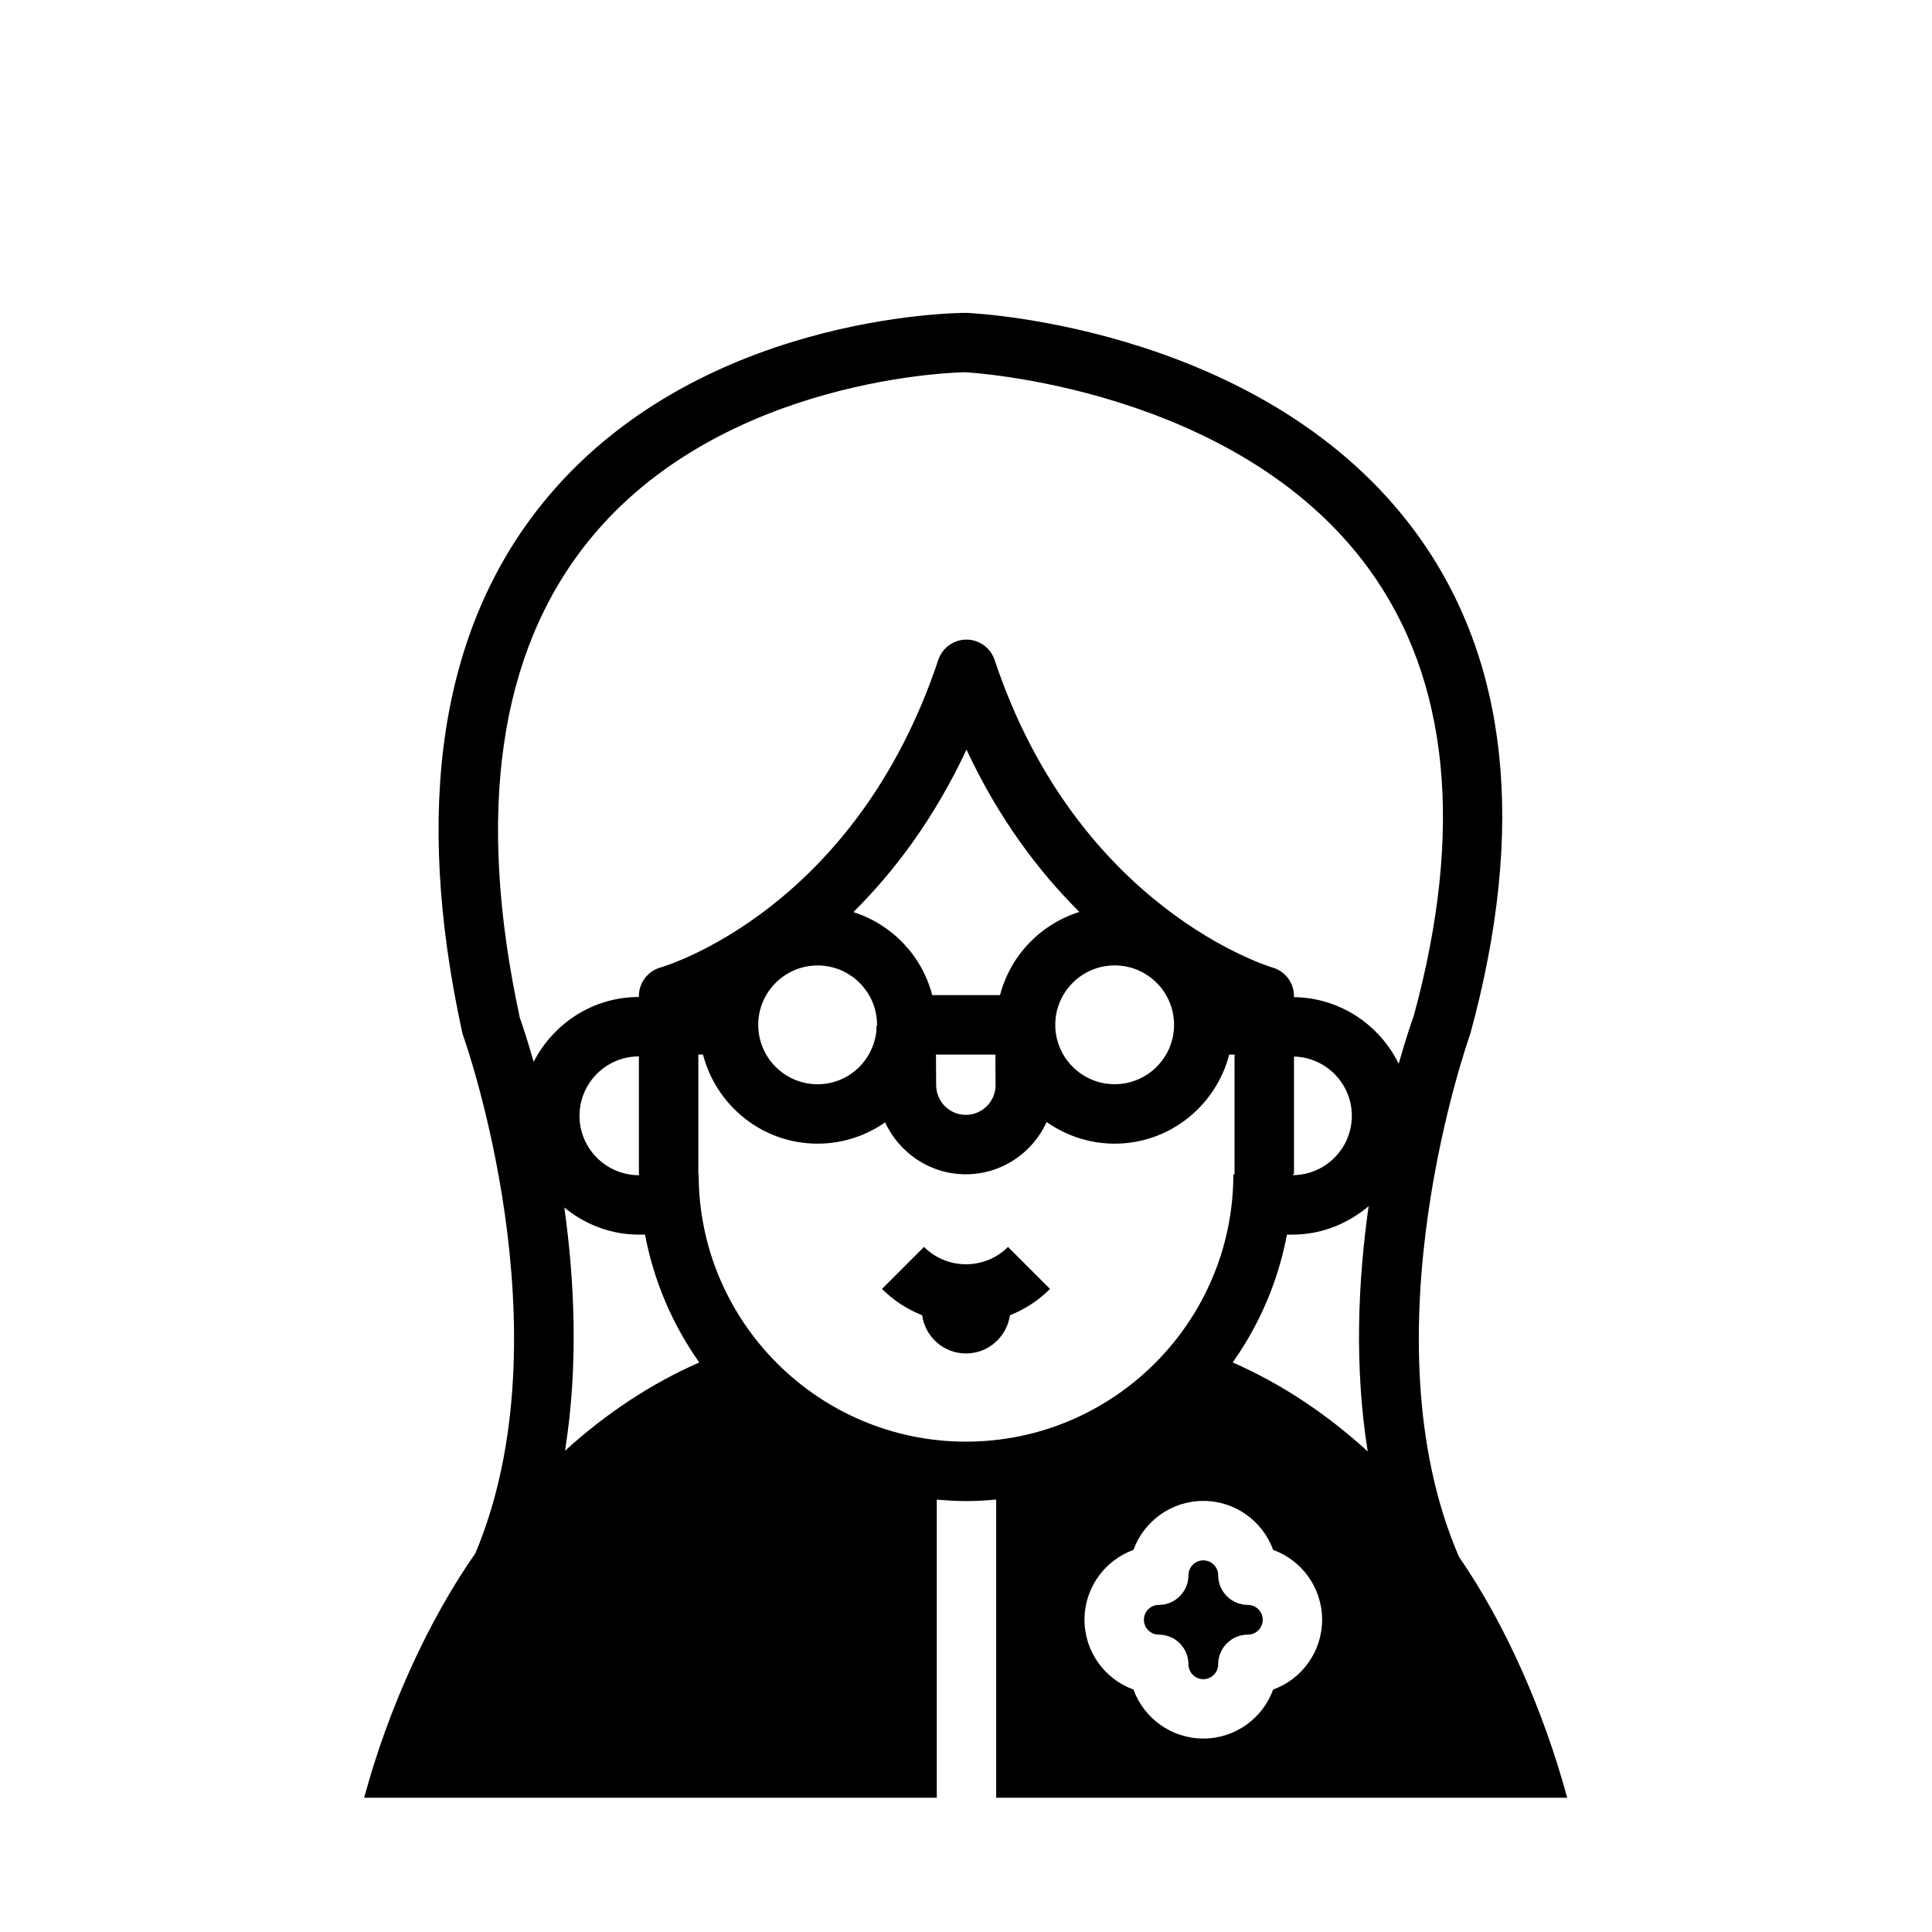 <?xml version="1.0" encoding="UTF-8"?>
<!-- Uploaded to: SVG Repo, www.svgrepo.com, Generator: SVG Repo Mixer Tools -->
<svg fill="#000000" width="800px" height="800px" version="1.1" viewBox="144 144 512 512" xmlns="http://www.w3.org/2000/svg">
 <g>
  <path d="m559.32 620.41c-6.266-23.098-16.414-46.066-28.68-63.852-25.371-58.688 2.535-137.25 3.023-138.65 14.879-54.539 10.086-99.109-14.227-132.47-39.551-54.301-115.74-58.371-119.32-58.527-2.93 0-72.125 0.574-112.43 50.586-26.992 33.496-34.133 80.602-21.215 140.02 0.078 0.34 0.172 0.684 0.293 1.008 0.301 0.812 27.898 78.539 3.211 137.12-12.562 17.988-23.105 41.273-29.473 64.77h318.82zm-265.77-156.4c5.414 4.426 12.25 7.18 19.773 7.18h1.621c2.34 12.43 7.328 23.906 14.367 33.875-12.754 5.598-24.711 13.516-35.574 23.395 3.606-22.629 2.512-45.242-0.188-64.449zm19.852-8.805c0 0.078 0.016 0.164 0.016 0.234h-0.102c-8.684 0-15.742-7.062-15.742-15.742 0-8.684 7.062-15.742 15.742-15.742v31.25zm173.52 0v-31.211c8.484 0.227 15.328 7.172 15.328 15.703 0 8.66-7.031 15.695-15.664 15.734 0-0.078 0.008-0.156 0.008-0.227zm19.539 73.441c-10.918-9.973-22.938-17.957-35.785-23.586 7.055-9.965 12.035-21.445 14.375-33.875h1.457c7.723 0 14.711-2.906 20.191-7.535-2.742 19.336-3.891 42.207-0.238 64.996zm-51.32-113.06c0 8.684-7.062 15.742-15.742 15.742-8.684 0-15.742-7.062-15.742-15.742 0-8.684 7.062-15.742 15.742-15.742 8.684-0.004 15.742 7.066 15.742 15.742zm-46.121-7.871h-17.973c-2.723-10.469-10.66-18.742-20.891-22.004 10.645-10.57 21.332-24.555 29.969-43.059 8.629 18.484 19.301 32.457 29.93 43.02-10.305 3.242-18.297 11.531-21.035 22.043zm-1.188 23.867c0 4.344-3.535 7.871-7.879 7.871-4.336 0-7.863-3.527-7.863-7.91l-0.047-8.078h15.742zm-31.566-14.461c-0.789 7.957-7.43 14.219-15.586 14.219-8.684 0-15.742-7.062-15.742-15.742 0-8.684 7.062-15.742 15.742-15.742 8.684 0 15.742 7.062 15.742 15.742 0 0.102-0.031 0.18-0.031 0.285h-0.133zm-47.117 38.082h-0.086v-31.738h1.234c3.519 13.547 15.742 23.617 30.371 23.617 6.652 0 12.809-2.102 17.895-5.637 3.754 8.094 11.895 13.754 21.379 13.754 9.523 0 17.703-5.691 21.434-13.848 5.109 3.582 11.312 5.731 18.012 5.731 14.625 0 26.852-10.066 30.371-23.617h1.41v31.738h-0.32c0 39.07-31.789 70.848-70.855 70.848-39.062 0.004-70.844-31.777-70.844-70.848zm-29.273-167.73c35.496-44.145 99.613-44.816 99.887-44.824 0.707 0.031 71.809 3.801 106.96 52.059 21.355 29.309 25.309 69.367 11.957 118.44-0.285 0.789-1.93 5.391-4.008 12.754-5.086-10.32-15.539-17.484-27.75-17.648v-0.285c0-3.519-2.34-6.613-5.723-7.574-0.504-0.148-51.57-15.367-73.621-81.508-1.07-3.211-4.078-5.383-7.461-5.383-3.387 0-6.391 2.164-7.461 5.383-21.914 65.738-71.539 80.902-73.621 81.508-3.387 0.961-5.723 4.055-5.723 7.574v0.242c-12.195 0-22.664 7.031-27.891 17.184-1.738-6.086-3.141-10.219-3.676-11.723-11.688-54.234-5.586-96.695 18.133-126.2zm92.379 332.94v-79.004c2.551 0.227 5.125 0.395 7.738 0.395 2.699 0 5.367-0.164 8.004-0.41v79.02zm89.141-28.66c-2.746 7.566-10.004 12.98-18.508 12.98-8.5 0-15.762-5.414-18.508-12.98-7.566-2.746-12.98-10.004-12.98-18.508 0-8.5 5.414-15.762 12.98-18.508 2.746-7.566 10.004-12.98 18.508-12.98 8.5 0 15.762 5.414 18.508 12.98 7.566 2.746 12.98 10.004 12.98 18.508 0 8.5-5.414 15.77-12.98 18.508z"/>
  <path d="m400 502.68c5.945 0 10.816-4.41 11.645-10.125 3.863-1.535 7.496-3.84 10.621-6.977l-11.133-11.133c-6.133 6.133-16.129 6.133-22.262 0l-11.133 11.133c3.125 3.125 6.754 5.441 10.637 6.977 0.809 5.719 5.68 10.125 11.625 10.125z"/>
  <path d="m474.7 569.32c-4.352 0-7.871-3.519-7.871-7.871 0-2.164-1.77-3.938-3.938-3.938-2.164 0-3.938 1.77-3.938 3.938 0 4.352-3.519 7.871-7.871 7.871-2.164 0-3.938 1.77-3.938 3.938 0 2.164 1.77 3.938 3.938 3.938 4.352 0 7.871 3.519 7.871 7.871 0 2.164 1.77 3.938 3.938 3.938 2.164 0 3.938-1.77 3.938-3.938 0-4.352 3.519-7.871 7.871-7.871 2.164 0 3.938-1.77 3.938-3.938 0-2.164-1.766-3.938-3.938-3.938z"/>
 </g>
</svg>